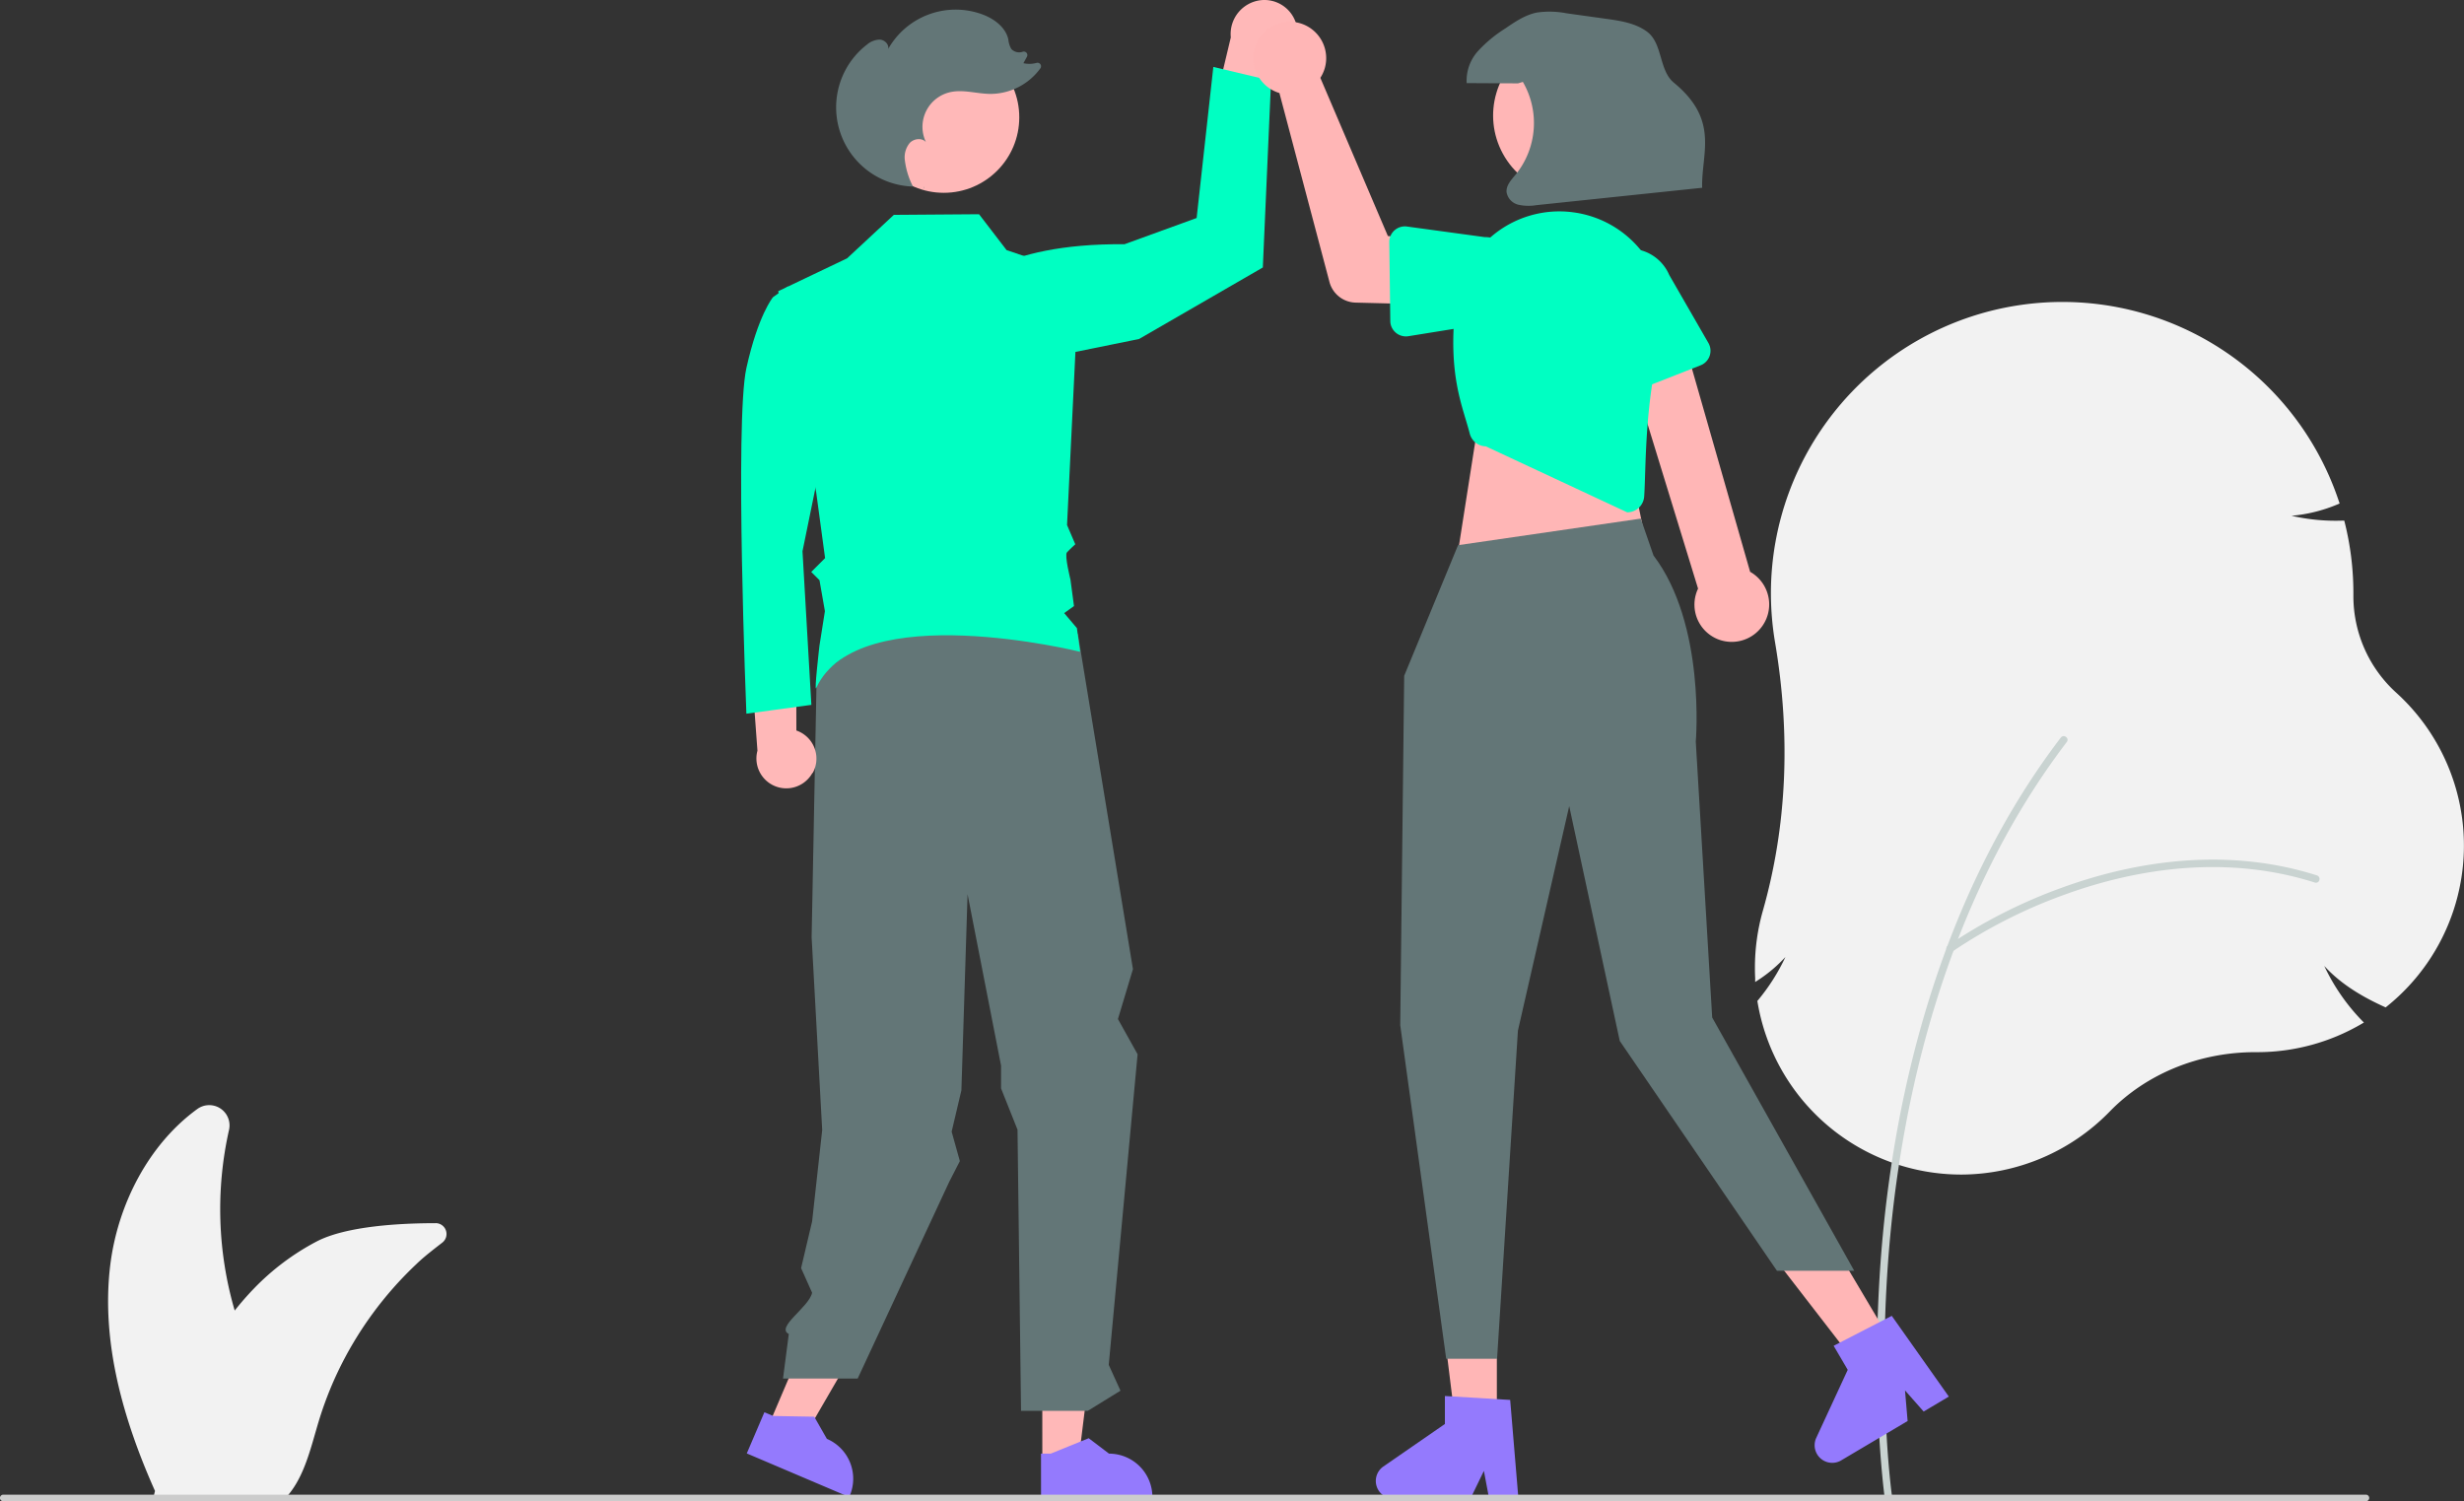 <?xml version="1.0" encoding="UTF-8"?> <svg xmlns="http://www.w3.org/2000/svg" viewBox="0 0 699.5 426.2"><rect x="0" y="0" width="699.5" height="426.2" fill="#333333" stroke="none"/><defs><style>.cls-1{fill:#f2f2f2;}.cls-2{fill:#c9d3d1;}.cls-3{fill:#ffb8b8;}.cls-4{fill:#00ffc2;}.cls-5{fill:#947afd;}.cls-6{fill:#637677;}.cls-7{fill:#ffb6b6;}.cls-8{fill:#ccc;}</style></defs><title>creativenovadesign-web-agency-padova</title><g id="Livello_2" data-name="Livello 2"><g id="Livello_1-2" data-name="Livello 1"><path class="cls-1" d="M556.78,333.46a58.64,58.64,0,0,1-57.84-49l-.05-.29.19-.22a56.52,56.52,0,0,0,7.78-12.26,40.22,40.22,0,0,1-7.65,6.49l-.94.62,0-1.12c-.05-1-.07-1.94-.07-2.87a59.13,59.13,0,0,1,2.24-16.19c6.81-23.92,8-49.62,3.46-76.36a83.87,83.87,0,0,1-1.16-13.88,82.74,82.74,0,0,1,161.26-26l.19.57-.56.23a43.28,43.28,0,0,1-13.1,3.25A56.5,56.5,0,0,0,665,147.81l.51,0,.13.51a83,83,0,0,1,2.46,20.1v.73a37,37,0,0,0,12.2,27.54,58.61,58.61,0,0,1-2.74,89.07l-.3.25-.36-.17c-7.55-3.42-13-7.15-17.07-11.61a57.19,57.19,0,0,0,10.68,15.49l.57.58-.7.41a58.63,58.63,0,0,1-29.54,8h-.61c-15.87,0-30.92,6.14-41.32,16.87A59.08,59.08,0,0,1,556.78,333.46Z"></path><path class="cls-2" d="M536,425.85a1.06,1.06,0,0,1-1-.91c0-.32-4.44-32.08-.49-74.29,3.65-39,15.38-95.13,50.52-141.24a1.06,1.06,0,0,1,1.48-.2,1,1,0,0,1,.2,1.48h0c-34.83,45.72-46.47,101.45-50.09,140.16-3.93,42,.43,73.47.48,73.79a1.07,1.07,0,0,1-.9,1.2Z"></path><path class="cls-2" d="M553.6,270.38a1,1,0,0,1-1.06-1.05,1.07,1.07,0,0,1,.43-.86,145.79,145.79,0,0,1,32.2-16.39c17.76-6.5,44.78-12.4,72.59-3.55a1.06,1.06,0,0,1,.68,1.33,1,1,0,0,1-1.32.69h0c-27.24-8.67-53.77-2.87-71.22,3.52a143.63,143.63,0,0,0-31.68,16.11A1,1,0,0,1,553.6,270.38Z"></path><path class="cls-1" d="M123.67,347.26c-9.87,0-25.41.78-33.88,5.25a69.89,69.89,0,0,0-17.55,13.15,83.26,83.26,0,0,0-5.61,6.41A102.61,102.61,0,0,1,65,320.86a5.76,5.76,0,0,0-9-6c-13.76,10-22.55,27-24.69,44.22C28.62,381,35,403.08,44,423.28h0c0,.09-.05.19-.07.29s-.07.3-.11.45l-.18.77,1.44-.06.25.11H81.44a16.36,16.36,0,0,0,1.34-1.65c4-5.48,5.66-12.92,7.68-19.62a101.08,101.08,0,0,1,5.48-14.18,103,103,0,0,1,22.37-30.61c.29-.29.6-.57.9-.84,1.56-1.43,4-3.34,6.33-5.14a3.09,3.09,0,0,0-1.87-5.55Z"></path><path class="cls-3" d="M367.82,6.3a9.62,9.62,0,0,1-5.67,12.25,8.94,8.94,0,0,1-1.61.45l-5.47,33.46L342.25,40.62l7.16-30A9.67,9.67,0,0,1,357.87.06a9.4,9.4,0,0,1,9.95,6.24Z"></path><path class="cls-4" d="M273.22,82.12s9.95-13.14,46-12.78l20.49-7.45L344.45,19l16.39,3.9L358.5,75.94l-35.13,20.3-46.05,9.36Z"></path><polygon class="cls-3" points="217.74 405.76 227.2 409.8 247.25 375.23 233.29 369.28 217.74 405.76"></polygon><polygon class="cls-3" points="295.9 414.71 306.18 414.71 311.07 375.06 295.89 375.06 295.9 414.71"></polygon><path class="cls-5" d="M295.54,425.44h31.61V425a12.31,12.31,0,0,0-12.31-12.31h0l-5.77-4.38-10.78,4.38h-2.76Z"></path><path class="cls-5" d="M212,412.63,241.07,425l.16-.36a12.31,12.31,0,0,0-6.49-16.15h0l-3.59-6.29-11.63-.2L217,400.94Z"></path><path class="cls-6" d="M306,180l15.63,95.14-4.26,14.17,5.58,10-8.19,88.18,3.33,7.33-9.3,5.73H289.86l-1-79.83-4.67-11.72v-6.46l-9.51-48.68-1.75,55.68-2.77,11.74,2.33,8.36-3,5.85-26,55.87h-21.2l1.64-12.63h0c-3.8-1.93,5.7-7.55,6.62-11.71l-3.13-7,3.13-13.27,2.86-25.93-3-54.73,1.42-73.71,24.8-19Z"></path><circle id="ba239c3b-fb1a-4f53-9b5e-0d02c9b79e51" class="cls-3" cx="267.93" cy="33.31" r="21.43"></circle><path class="cls-3" d="M230.7,219.49A8.43,8.43,0,0,0,227.44,208a8.3,8.3,0,0,0-1.36-.61l-.05-30-13,8.59,2,27.14a8.48,8.48,0,0,0,15.61,6.31Z"></path><path id="ac373832-f8f4-49a2-b77a-d6c2c8bc901b-512" class="cls-4" d="M229.5,86.9l-5.8-5.59-4.26,3.07s-4.2,5-7.55,20.13,0,98.11,0,98.11l18.45-2.51-2.52-43.61,7.55-36.9Z"></path><path class="cls-4" d="M220.93,82.67l19.55-9.33L253.75,61l24.19-.18L285.75,71l20.61,7-3.44,71.06,2.34,5.46s-1.63,1.48-2.37,2.3,1,7.73,1,7.73l1,7.51-2.78,2,3.61,4.26.9,6.72s-63-15.66-74.91,10.28c-.63,1.38.92-12,.92-12l1.55-9.81-1.54-8.8-2.34-2.34,3.93-3.93-2.52-18.63Z"></path><polygon class="cls-7" points="424.94 405.34 413.34 405.34 407.82 360.61 424.94 360.61 424.94 405.34"></polygon><path class="cls-5" d="M431.06,425.44h-8.32l-1.48-7.85-3.81,7.85H395.39a5,5,0,0,1-2.81-9l17.61-12.17v-7.94l18.53,1.11Z"></path><polygon class="cls-7" points="537.74 382.33 527.76 388.25 500.19 352.58 514.92 343.85 537.74 382.33"></polygon><path class="cls-5" d="M553.25,396.49l-7.15,4.25-5.29-6,.74,8.69-19,11.26a5,5,0,0,1-7-6.34l9-19.45-4-6.83,16.5-8.5Z"></path><polygon class="cls-7" points="419.76 119.3 414.13 155.23 467.67 155.94 460.62 121.42 419.76 119.3"></polygon><path class="cls-6" d="M413.92,154.78l-15.29,37.09-1.12,99.18,13.05,94.71H425l5.92-93.16,14.56-63.74,14.35,66.66,44.63,65.26H526.4l-40.33-71.91-4.66-78.33s2.91-33.23-12-52.84l-3.62-10.47Z"></path><path class="cls-7" d="M488.83,181.86a10.58,10.58,0,0,1-7.42-13,10,10,0,0,1,.65-1.75L459.28,92.87,476,89.55l20.84,72.79a10.63,10.63,0,0,1-8,19.52Z"></path><path class="cls-4" d="M461.81,145.39l-40-18.67a4.82,4.82,0,0,1-4.57-3.63c-2-7.84-6.33-16.54-4-36.88a29.65,29.65,0,0,1,32.86-26l.84.11a29.67,29.67,0,0,1,25.17,33.57,28.47,28.47,0,0,1-.68,3.33c-4.64,17.65-4.14,36.51-4.67,43.77a4.82,4.82,0,0,1-3.86,4.36h0a4.88,4.88,0,0,1-.93.09Z"></path><path class="cls-7" d="M375.61,20.66a10,10,0,0,1-.78,1.44L394,67l11.77,1.44.14,18-21.07-.53a7.88,7.88,0,0,1-7.42-5.85L363.21,26.41a10.33,10.33,0,1,1,12.85-6.95,10.18,10.18,0,0,1-.45,1.2Z"></path><path class="cls-4" d="M395.9,65.38a4.42,4.42,0,0,1,3.53-1.07l22,3a12.3,12.3,0,0,1,.39,24.59l-22,3.55a4.44,4.44,0,0,1-5.08-3.67,4.74,4.74,0,0,1-.05-.65l-.29-22.36A4.41,4.41,0,0,1,395.9,65.38Z"></path><path class="cls-4" d="M458.26,111.68a4.43,4.43,0,0,1-2.25-2.92l-5-21.65a12.3,12.3,0,0,1,22.86-9.06L485,97.38a4.43,4.43,0,0,1-1.63,6.05,6.36,6.36,0,0,1-.59.28l-20.81,8.17A4.43,4.43,0,0,1,458.26,111.68Z"></path><circle class="cls-7" cx="446.51" cy="32.77" r="22.64" transform="translate(39 218.19) rotate(-28.66)"></circle><path class="cls-6" d="M430.94,23.67l-14.57-.08a12.53,12.53,0,0,1,3.27-9.15,37.48,37.48,0,0,1,7.67-6.34c2.79-1.92,5.67-3.87,9-4.54a25.28,25.28,0,0,1,8.45.22L455.9,5.33C460,5.9,464.26,6.54,467.58,9c4.48,3.31,3.33,11,7.64,14.5,13,10.7,7.73,20.05,8,29.81l-47.11,4.94a13.08,13.08,0,0,1-5.14-.15,4.43,4.43,0,0,1-3.28-3.59c-.13-1.92,1.39-3.5,2.63-5a23.23,23.23,0,0,0,2-26.26Z"></path><path class="cls-6" d="M262.45,53.69l-.27-.61h.1Z"></path><path class="cls-6" d="M245.91,12.85a5.94,5.94,0,0,1,3.73-1.61c1.39,0,2.79,1.29,2.51,2.65A22,22,0,0,1,278.65,4c3.44,1.22,6.82,3.65,7.61,7.21a6.6,6.6,0,0,0,.82,2.67,3.05,3.05,0,0,0,3.23.82h0a1,1,0,0,1,1.22,1.42l-1,1.82a7.68,7.68,0,0,0,3.72-.08,1,1,0,0,1,1.07,1.58,17.6,17.6,0,0,1-14.06,7.22c-3.89,0-7.83-1.36-11.62-.47a10.09,10.09,0,0,0-7.49,12.14,9.78,9.78,0,0,0,.71,2c-1.17-1.27-3.42-1-4.61.27a6.38,6.38,0,0,0-1.38,4.84,22.35,22.35,0,0,0,2.31,7.52,22.5,22.5,0,0,1-13.34-40.08Z"></path><path class="cls-8" d="M671.66,426.2H.92a.93.93,0,0,1,0-1.86H671.66a.93.93,0,0,1,0,1.86Z"></path></g></g></svg> 